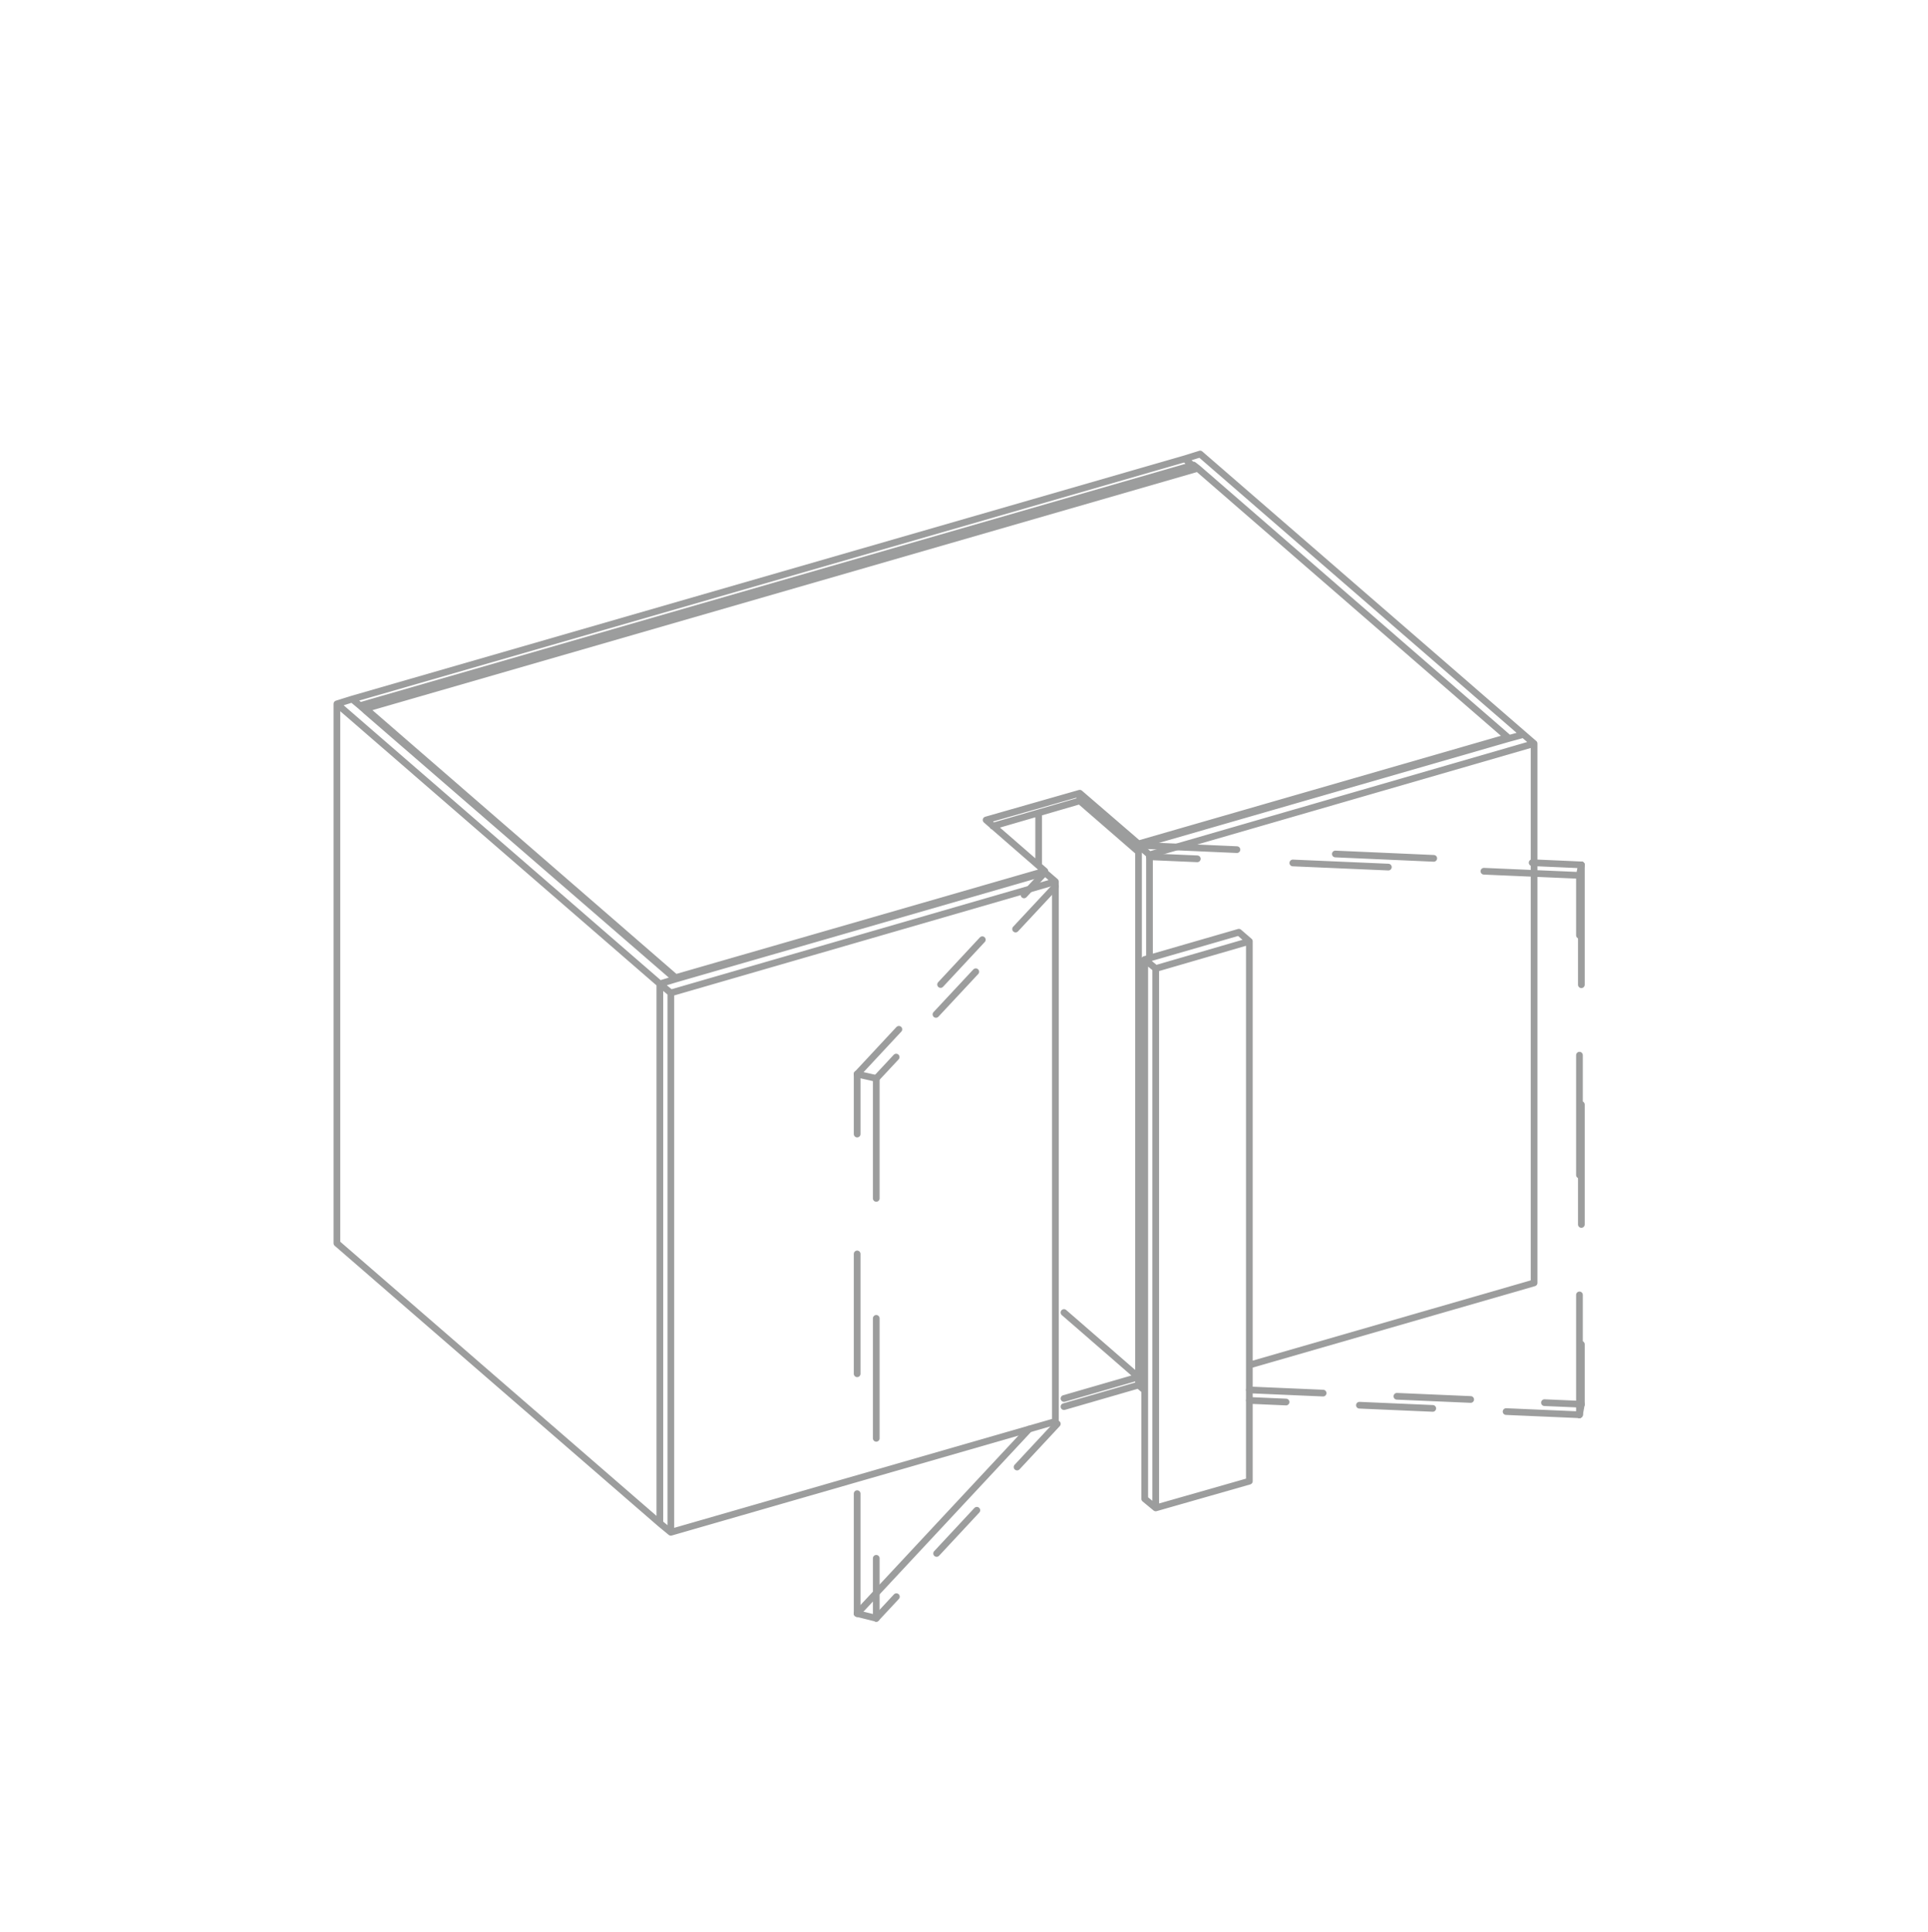 <?xml version="1.0" encoding="utf-8"?>
<!-- Generator: Adobe Illustrator 25.2.2, SVG Export Plug-In . SVG Version: 6.00 Build 0)  -->
<svg version="1.1" id="Ebene_1" xmlns="http://www.w3.org/2000/svg" xmlns:xlink="http://www.w3.org/1999/xlink" x="0px" y="0px"
	 viewBox="0 0 143.7 144" style="enable-background:new 0 0 143.7 144;" xml:space="preserve">
<style type="text/css">
	.st0{fill:none;stroke:#9C9D9D;stroke-width:0.5;stroke-linecap:round;stroke-linejoin:round;stroke-miterlimit:10;}
	
		.st1{fill:none;stroke:#9C9D9D;stroke-width:0.5;stroke-linecap:round;stroke-linejoin:round;stroke-miterlimit:10;stroke-dasharray:7.128,7.128;}
	
		.st2{fill:none;stroke:#9C9D9D;stroke-width:0.5;stroke-linecap:round;stroke-linejoin:round;stroke-miterlimit:10;stroke-dasharray:7.342,7.342;}
	
		.st3{fill:none;stroke:#9C9D9D;stroke-width:0.5;stroke-linecap:round;stroke-linejoin:round;stroke-miterlimit:10;stroke-dasharray:8.933,8.933;}
	
		.st4{fill:none;stroke:#9C9D9D;stroke-width:0.5;stroke-linecap:round;stroke-linejoin:round;stroke-miterlimit:10;stroke-dasharray:8.941,8.941;}
	
		.st5{fill:none;stroke:#9C9D9D;stroke-width:0.5;stroke-linecap:round;stroke-linejoin:round;stroke-miterlimit:10;stroke-dasharray:4.35,4.35;}
	
		.st6{fill:none;stroke:#9C9D9D;stroke-width:0.5;stroke-linecap:round;stroke-linejoin:round;stroke-miterlimit:10;stroke-dasharray:4.563,4.563;}
	
		.st7{fill:none;stroke:#9C9D9D;stroke-width:0.5;stroke-linecap:round;stroke-linejoin:round;stroke-miterlimit:10;stroke-dasharray:5.504,5.504;}
	
		.st8{fill:none;stroke:#9C9D9D;stroke-width:0.5;stroke-linecap:round;stroke-linejoin:round;stroke-miterlimit:10;stroke-dasharray:5.472,5.472;}
	
		.st9{fill:none;stroke:#9C9D9D;stroke-width:0.5;stroke-linecap:round;stroke-linejoin:round;stroke-miterlimit:10;stroke-dasharray:4.4,4.4;}
</style>
<g>
	<path class="st0" d="M50.355,72.86L27.248,52.814l-0.321-0.249 M26.891,52.636l-0.64-0.534 M27.248,52.957l-0.072-0.072
		l-0.249-0.213 M77.879,64.921L50.355,72.86 M73.499,61.111l4.38,3.81 M80.478,59.116l-6.979,1.995 M84.857,62.891l-4.379-3.775
		 M112.381,54.95l-27.523,7.941 M89.273,34.904l23.107,20.046 M88.952,34.655l0.321,0.249 M27.248,52.814l62.025-17.91
		 M80.478,59.686l4.308,3.739 M73.997,61.573l6.481-1.887 M27.248,52.814v0.143 M112.381,55.057V54.95 M84.857,63.46v-0.569
		 M84.857,103.232V63.46 M80.478,59.686v-0.57 M77.879,65.027v-0.106 M50.355,72.967V72.86 M26.927,52.565l62.025-17.91
		 M26.927,52.565v0.107 M49.181,73.324l-24.07-20.865 M50,74l-0.819-0.676 M50.355,72.967l-1.174,0.357 M77.879,65.027l-27.523,7.94
		 M27.248,52.957l23.107,20.01 M25.111,52.459l1.14-0.357l62.061-17.91l1.139-0.355 M25.111,92.051V52.459 M25.111,92.657v-0.606
		 M49.181,73.324v40.199 M88.311,34.192l0.57,0.5 M113.556,54.737l-1.176,0.32l-27.523,7.941 M89.45,33.836l24.106,20.901
		l0.783,0.677 M79.302,97.82l5.412,4.7 M84.857,62.998l-4.379-3.774 M77.415,64.493v-3.917 M92.335,69.478l-7.014,2.03v40.199
		 M86.139,112.382V72.184 M93.118,110.389l-6.978,1.993 M93.118,70.154v40.234 M86.139,72.184l6.978-2.029 M85.32,71.507
		l0.819,0.676 M86.139,112.382l-0.819-0.676 M93.118,70.154l-0.783-0.677 M79.302,104.834l5.412-1.566 M49.181,113.522
		l-24.07-20.865 M50,114.199l-0.819-0.676 M85.676,71.4v-7.692 M114.34,95.612l-21.222,6.125 M114.34,55.414v40.198 M85.676,63.709
		l28.664-8.295 M84.857,62.998l0.819,0.711 M85.32,103.624l-0.463-0.392 M50,114.199V74 M78.662,105.938L50,114.199 M78.662,65.703
		v40.235 M50,74l28.662-8.297l-0.783-0.676 M79.302,104.228l5.412-1.566"/>
</g>
<line class="st1" x1="117.722" y1="65.24" x2="85.676" y2="63.851"/>
<g>
	<line class="st0" x1="117.864" y1="64.457" x2="117.722" y2="65.24"/>
	<line class="st2" x1="84.857" y1="62.997" x2="117.863" y2="64.457"/>
	<line class="st3" x1="117.722" y1="105.439" x2="117.722" y2="65.241"/>
	<line class="st0" x1="117.864" y1="104.656" x2="117.722" y2="105.439"/>
	<line class="st3" x1="117.864" y1="64.457" x2="117.864" y2="104.655"/>
	<line class="st4" x1="65.31" y1="80.373" x2="65.31" y2="120.607"/>
</g>
<line class="st0" x1="63.886" y1="80.052" x2="65.309" y2="80.373"/>
<g>
	<line class="st3" x1="63.886" y1="120.251" x2="63.886" y2="80.053"/>
	<line class="st0" x1="65.31" y1="120.607" x2="63.886" y2="120.252"/>
</g>
<line class="st5" x1="78.662" y1="66.059" x2="65.311" y2="80.372"/>
<line class="st6" x1="63.886" y1="80.052" x2="77.879" y2="65.027"/>
<g>
	<line class="st7" x1="93.118" y1="103.588" x2="117.863" y2="104.656"/>
</g>
<line class="st8" x1="117.722" y1="105.439" x2="93.119" y2="104.371"/>
<g>
	<line class="st0" x1="63.886" y1="120.251" x2="76.703" y2="106.507"/>
	<line class="st9" x1="78.805" y1="106.116" x2="65.311" y2="120.607"/>
</g>
</svg>
